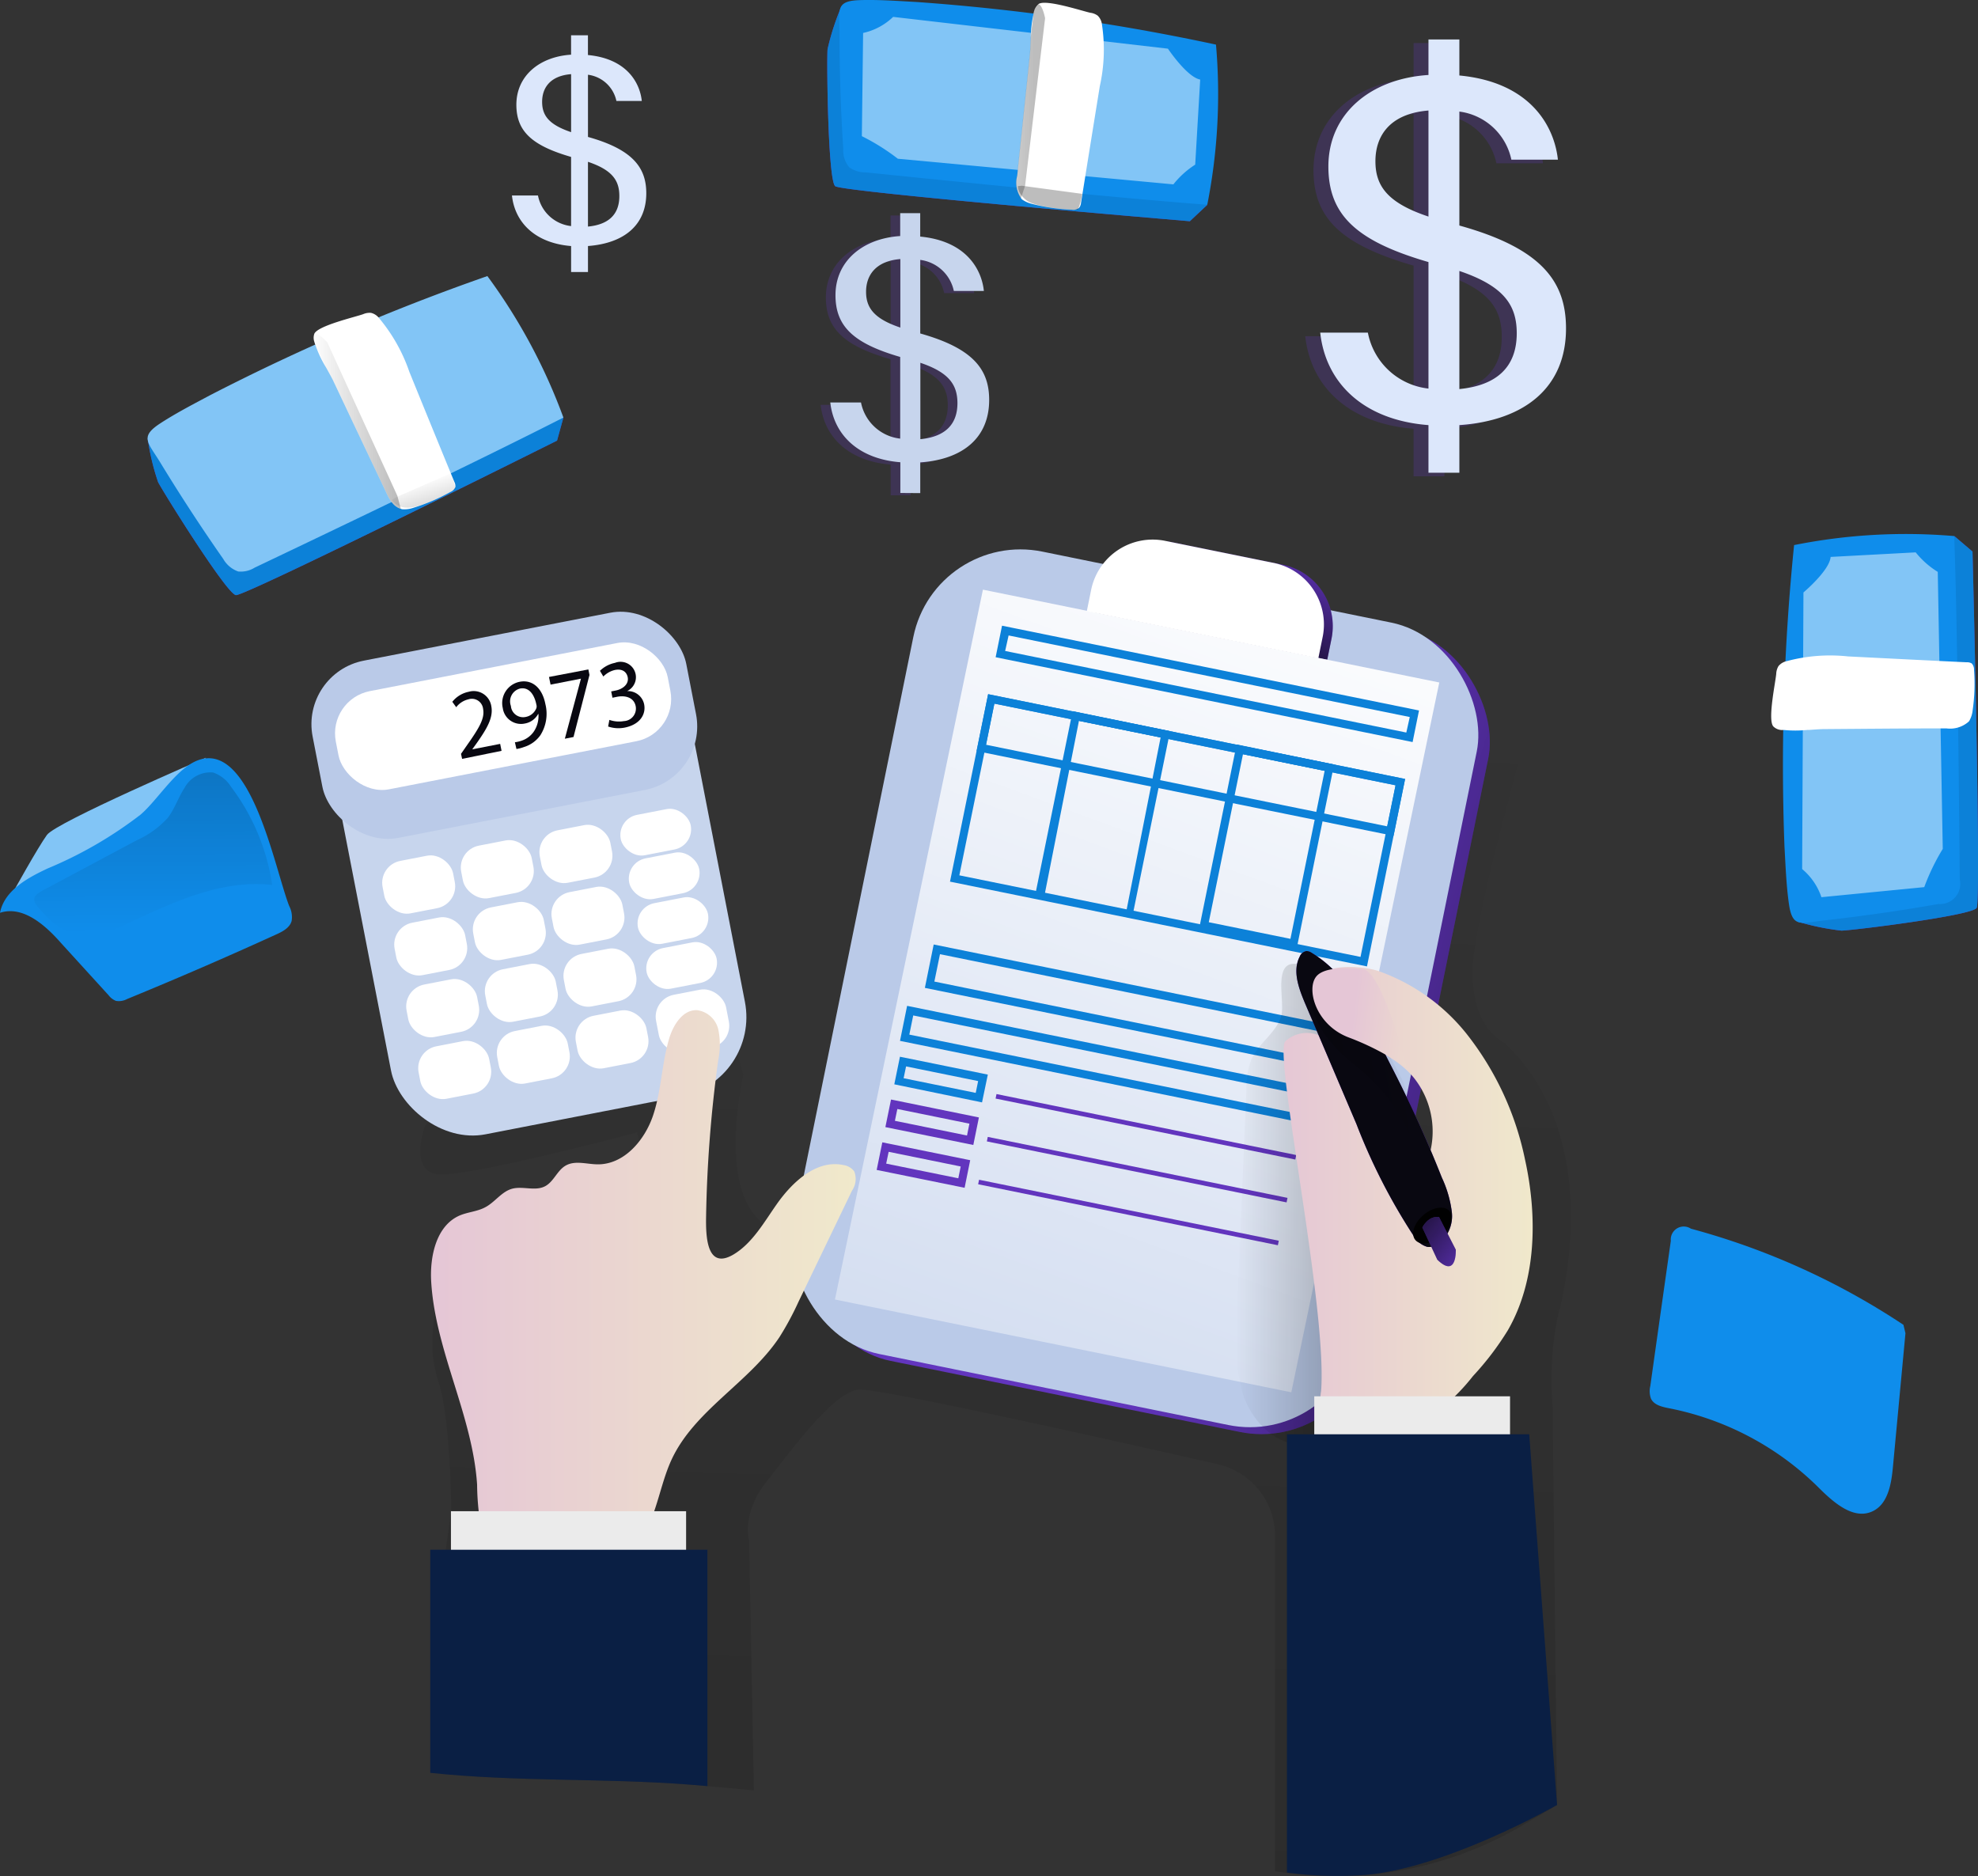 <svg xmlns="http://www.w3.org/2000/svg" xmlns:xlink="http://www.w3.org/1999/xlink" width="179.241" height="170" viewBox="0 0 179.241 170">
  <rect x="0" y="0" width="179.241" height="170" fill="#333333" stroke="none"/>
  <defs>
    <linearGradient id="linear-gradient" x1="0.51" y1="-0.013" x2="0.462" y2="2.094" gradientUnits="objectBoundingBox">
      <stop offset="0" stop-color="#010101" stop-opacity="0"/>
      <stop offset="0.95" stop-color="#010101"/>
    </linearGradient>
    <linearGradient id="linear-gradient-2" x1="0.65" y1="0.519" x2="1.998" y2="0.692" xlink:href="#linear-gradient"/>
    <linearGradient id="linear-gradient-3" x1="1.04" y1="-0.088" x2="0.123" y2="1.198" xlink:href="#linear-gradient"/>
    <linearGradient id="linear-gradient-4" x1="0.171" y1="1.684" x2="0.694" y2="-0.2" gradientUnits="objectBoundingBox">
      <stop offset="0" stop-color="#fff" stop-opacity="0"/>
      <stop offset="0.95" stop-color="#fff"/>
    </linearGradient>
    <linearGradient id="linear-gradient-5" x1="0" y1="0.5" x2="1" y2="0.5" xlink:href="#linear-gradient"/>
    <linearGradient id="linear-gradient-6" x1="0.001" y1="0.5" x2="1.001" y2="0.5" gradientUnits="objectBoundingBox">
      <stop offset="0" stop-color="#e5c6d6"/>
      <stop offset="0.42" stop-color="#ead4d0"/>
      <stop offset="1" stop-color="#f0e9cb"/>
    </linearGradient>
    <linearGradient id="linear-gradient-7" x1="0" y1="0.5" x2="1" y2="0.5" xlink:href="#linear-gradient-6"/>
    <linearGradient id="linear-gradient-8" x1="0.872" y1="0.426" x2="-3.031" y2="1.334" xlink:href="#linear-gradient"/>
    <linearGradient id="linear-gradient-9" x1="-12.142" y1="52.589" x2="-9.339" y2="50.544" xlink:href="#linear-gradient"/>
    <linearGradient id="linear-gradient-10" x1="0.412" y1="0.456" x2="1.571" y2="0.618" xlink:href="#linear-gradient-6"/>
    <linearGradient id="linear-gradient-11" x1="1.032" y1="1.218" x2="-0.37" y2="-0.833" xlink:href="#linear-gradient"/>
    <linearGradient id="linear-gradient-12" x1="0.503" y1="0.953" x2="0.483" y2="-0.619" xlink:href="#linear-gradient"/>
    <linearGradient id="linear-gradient-13" x1="0.379" y1="0.238" x2="1.002" y2="1.382" xlink:href="#linear-gradient"/>
    <linearGradient id="linear-gradient-14" x1="0" y1="0.5" x2="1" y2="0.5" xlink:href="#linear-gradient"/>
    <linearGradient id="linear-gradient-15" x1="0.563" y1="-3.496" x2="1.178" y2="-1.849" xlink:href="#linear-gradient"/>
    <linearGradient id="linear-gradient-16" x1="-2.277" y1="0.193" x2="0.785" y2="0.193" xlink:href="#linear-gradient"/>
    <linearGradient id="linear-gradient-17" x1="14.738" y1="-5.359" x2="16.855" y2="-4.749" xlink:href="#linear-gradient"/>
    <linearGradient id="linear-gradient-18" x1="1.818" y1="-39.311" x2="2.269" y2="-39.311" xlink:href="#linear-gradient"/>
  </defs>
  <g id="revenue_3" transform="translate(-58.57 -25.346)">
    <path id="Path_611" data-name="Path 611" d="M90.82,126.042a20.924,20.924,0,0,0,.939,3.968c.485.939,6.217,10.135,7.052,10.24s29.1-14,29.1-14l.576-2.091Z" transform="translate(-18.863 -60.978)" fill="#6235be"/>
    <path id="Path_612" data-name="Path 612" d="M90.82,126.042a20.924,20.924,0,0,0,.939,3.968c.485.939,6.217,10.135,7.052,10.24s29.1-14,29.1-14l.576-2.091Z" transform="translate(-18.863 -60.978)" fill="#0c81d8"/>
    <path id="Path_613" data-name="Path 613" d="M64,204.247s2.195-3.968,3.029-5.12,14.416-7,14.416-7-5.12,5.954-6.059,6.372S64,204.247,64,204.247Z" transform="translate(-4.206 -98.124)" fill="#82c5f6"/>
    <path id="Path_614" data-name="Path 614" d="M248.312,234.8a29.126,29.126,0,0,0-.417,7.941l.4,36.071c-.83.517-1.678,1.007-2.526,1.483a33.3,33.3,0,0,1-23.033,4.517h0V254.431a6.653,6.653,0,0,0-5.179-6.494c-9.927-2.267-30.8-6.92-32.538-6.762-2.3.209-6.072,5.442-8.371,8.358s-1.565,5.324-1.565,5.324l.431,22.638c-1.392-.15-2.8-.268-4.2-.39-.594-.059-1.175-.1-1.764-.145-6.7-.522-13.822-.3-20.77-.834l-1.6-17.5.907-6.439s-.045-8.195-1.1-11.532-.417-4.812-.417-7.111,19.863-9.6,19.863-9.6l-1.5-6.068s-15.677,4.186-18.185,3.773-1.038-4.394-1.038-4.394l23.826-22.561,5.016,17.958s-1.887,8.163.621,12.126,5.85,1.038,6.889-.2a25.378,25.378,0,0,1,4.571-3.3L198.587,178.8s33.014-1.469,39.036-1.692,7.351,4.408,7.555,5.242-3.546,12.544-4.39,19.219,2.721,8.163,2.721,8.163C252.289,218.074,249.16,231.448,248.312,234.8Z" transform="translate(-48.63 -89.911)" opacity="0.26" fill="url(#linear-gradient)"/>
    <rect id="Rectangle_128" data-name="Rectangle 128" width="52.101" height="74.195" rx="9.91" transform="translate(144.351 73.98) rotate(11.5)" fill="#6235be"/>
    <rect id="Rectangle_129" data-name="Rectangle 129" width="52.101" height="74.195" rx="9.91" transform="translate(144.351 73.98) rotate(11.5)" fill="url(#linear-gradient-2)"/>
    <rect id="Rectangle_130" data-name="Rectangle 130" width="52.101" height="74.195" rx="9.91" transform="translate(143.309 73.353) rotate(11.5)" fill="#bacae8"/>
    <path id="Path_615" data-name="Path 615" d="M5.7,0H15.736a5.687,5.687,0,0,1,5.687,5.687V7.641H0V5.691A5.687,5.687,0,0,1,5.7,0Z" transform="translate(159.369 73.374) rotate(11.5)" fill="#6235be"/>
    <path id="Path_616" data-name="Path 616" d="M5.7,0H15.736a5.687,5.687,0,0,1,5.687,5.687V7.641H0V5.691A5.687,5.687,0,0,1,5.7,0Z" transform="translate(159.369 73.374) rotate(11.5)" fill="url(#linear-gradient-3)"/>
    <path id="Path_617" data-name="Path 617" d="M266.764,215.9l-41.354-8.408,13.41-64.323,41.354,8.412Z" transform="translate(-91.18 -64.392)" fill="url(#linear-gradient-4)"/>
    <path id="Path_618" data-name="Path 618" d="M5.687,0H15.722a5.687,5.687,0,0,1,5.687,5.687V7.659H0V5.687A5.687,5.687,0,0,1,5.687,0Z" transform="translate(158.581 73.221) rotate(11.5)" fill="#fff"/>
    <path id="Path_619" data-name="Path 619" d="M298.035,176.294l-37.785-7.687.58-2.857,37.785,7.682Zm-36.923-8.254,36.352,7.392.313-1.406-36.352-7.392Z" transform="translate(-111.458 -83.707)" fill="#0c81d8"/>
    <path id="Path_620" data-name="Path 620" d="M288.915,204.1l-37.785-7.682,3.456-16.983,37.785,7.682Zm-36.937-8.254,36.352,7.392,3.174-15.55-36.352-7.4Z" transform="translate(-106.474 -91.183)" fill="#0c81d8"/>
    <path id="Path_621" data-name="Path 621" d="M294.225,192.268l-37.785-7.682,1.048-5.156,37.785,7.682ZM257.3,184.015l36.352,7.392.757-3.723-36.356-7.4Z" transform="translate(-109.376 -91.183)" fill="#0c81d8"/>
    <path id="Path_622" data-name="Path 622" d="M277,201.282l-8.834-1.814,3.388-16.648,8.834,1.814Zm-7.972-1.877,7.4,1.506,3.1-15.7-7.4-1.506Z" transform="translate(-115.787 -93.036)" fill="#0c81d8"/>
    <path id="Path_623" data-name="Path 623" d="M309.768,207.942l-8.838-1.814,3.388-16.648,8.834,1.814Zm-7.972-2.354,7.4,1.506,3.1-15.228-7.4-1.506Z" transform="translate(-133.69 -96.676)" fill="#0c81d8"/>
    <path id="Path_624" data-name="Path 624" d="M283.432,240.973l-37.322-7.591.8-3.932,37.327,7.587Zm-36.461-8.163,35.894,7.319.508-2.5-35.894-7.3Z" transform="translate(-103.731 -118.52)" fill="#0c81d8"/>
    <path id="Path_625" data-name="Path 625" d="M281.07,253.006l-39.93-8.122.644-3.174,39.93,8.122Zm-39.086-8.689,38.5,7.827.354-1.732-38.5-7.832Z" transform="translate(-101.014 -125.22)" fill="#0c81d8"/>
    <path id="Path_626" data-name="Path 626" d="M247.95,256.01,240,254.373l.512-2.5,7.963,1.619Zm-7.106-2.19,6.535,1.329.218-1.07-6.53-1.329Z" transform="translate(-100.391 -130.772)" fill="#0c81d8"/>
    <rect id="Rectangle_131" data-name="Rectangle 131" width="27.717" height="0.417" transform="translate(148.87 124.483) rotate(11.5)" fill="#6235be"/>
    <path id="Path_627" data-name="Path 627" d="M246.188,264.542l-7.968-1.619.512-2.5,7.963,1.624Zm-7.106-2.19,6.535,1.333.218-1.075-6.53-1.329Z" transform="translate(-99.419 -135.445)" fill="#6235be"/>
    <rect id="Rectangle_132" data-name="Rectangle 132" width="27.717" height="0.417" transform="translate(148.08 128.365) rotate(11.5)" fill="#6235be"/>
    <path id="Path_628" data-name="Path 628" d="M244.448,273.1l-7.968-1.619.512-2.5,7.963,1.619Zm-7.106-2.19,6.535,1.329.218-1.07-6.53-1.329Z" transform="translate(-98.468 -140.123)" fill="#6235be"/>
    <rect id="Rectangle_133" data-name="Rectangle 133" width="27.717" height="0.417" transform="translate(147.29 132.248) rotate(11.5)" fill="#6235be"/>
    <path id="Path_629" data-name="Path 629" d="M312.416,237.856c-.331,1.6-2,2.544-2.7,4.018a7.2,7.2,0,0,0-.485,2.762l-.884,20.734a18.691,18.691,0,0,0,.594,7.052c.789,2.24,2.671,4.258,5.034,4.476a3.469,3.469,0,0,0,2.118-.454c1.392-.857,1.705-2.721,1.859-4.331a250.87,250.87,0,0,0,.553-31.554,9.853,9.853,0,0,0-.376-2.852c-.517-1.487-2.322-3.755-3.886-4.258C311.5,232.546,312.688,236.441,312.416,237.856Z" transform="translate(-137.708 -120.632)" opacity="0.26" fill="url(#linear-gradient-5)"/>
    <rect id="Rectangle_134" data-name="Rectangle 134" width="32.669" height="41.735" rx="7.31" transform="translate(87.433 88.556) rotate(-11)" fill="#c7d5ed"/>
    <rect id="Rectangle_135" data-name="Rectangle 135" width="34.492" height="16.362" rx="5.87" transform="translate(85.78 86.329) rotate(-11)" fill="#bacae8"/>
    <rect id="Rectangle_136" data-name="Rectangle 136" width="30.638" height="9.065" rx="3.9" transform="translate(88.257 88.715) rotate(-11)" fill="#fff"/>
    <rect id="Rectangle_137" data-name="Rectangle 137" width="6.508" height="4.843" rx="2.02" transform="translate(92.855 103.742) rotate(-11)" fill="#fff"/>
    <rect id="Rectangle_138" data-name="Rectangle 138" width="6.508" height="4.843" rx="2.02" transform="translate(99.979 102.359) rotate(-11)" fill="#fff"/>
    <rect id="Rectangle_139" data-name="Rectangle 139" width="6.508" height="4.843" rx="2.02" transform="translate(107.103 100.97) rotate(-11)" fill="#fff"/>
    <rect id="Rectangle_140" data-name="Rectangle 140" width="6.508" height="4.843" rx="2.02" transform="translate(93.945 109.341) rotate(-11)" fill="#fff"/>
    <rect id="Rectangle_141" data-name="Rectangle 141" width="6.508" height="4.843" rx="2.02" transform="translate(101.069 107.957) rotate(-11)" fill="#fff"/>
    <rect id="Rectangle_142" data-name="Rectangle 142" width="6.508" height="4.843" rx="2.02" transform="translate(108.192 106.573) rotate(-11)" fill="#fff"/>
    <rect id="Rectangle_143" data-name="Rectangle 143" width="6.508" height="4.843" rx="2.02" transform="translate(95.03 114.944) rotate(-11)" fill="#fff"/>
    <rect id="Rectangle_144" data-name="Rectangle 144" width="6.508" height="4.843" rx="2.02" transform="translate(102.158 113.56) rotate(-11)" fill="#fff"/>
    <rect id="Rectangle_145" data-name="Rectangle 145" width="6.508" height="4.843" rx="2.02" transform="translate(109.281 112.172) rotate(-11)" fill="#fff"/>
    <rect id="Rectangle_146" data-name="Rectangle 146" width="6.508" height="4.843" rx="2.02" transform="translate(96.119 120.542) rotate(-11)" fill="#fff"/>
    <rect id="Rectangle_147" data-name="Rectangle 147" width="6.508" height="4.843" rx="2.02" transform="translate(103.243 119.158) rotate(-11)" fill="#fff"/>
    <rect id="Rectangle_148" data-name="Rectangle 148" width="6.508" height="4.843" rx="2.02" transform="translate(110.371 117.775) rotate(-11)" fill="#fff"/>
    <rect id="Rectangle_149" data-name="Rectangle 149" width="6.462" height="3.728" rx="1.864" transform="translate(114.463 99.54) rotate(-11)" fill="#fff"/>
    <rect id="Rectangle_150" data-name="Rectangle 150" width="6.462" height="3.746" rx="1.873" transform="translate(115.228 103.484) rotate(-11)" fill="#fff"/>
    <rect id="Rectangle_151" data-name="Rectangle 151" width="6.462" height="3.746" rx="1.873" transform="translate(116.021 107.544) rotate(-11)" fill="#fff"/>
    <rect id="Rectangle_152" data-name="Rectangle 152" width="6.462" height="3.746" rx="1.873" transform="translate(116.81 111.613) rotate(-11)" fill="#fff"/>
    <rect id="Rectangle_153" data-name="Rectangle 153" width="6.462" height="5.347" rx="2.02" transform="translate(117.638 115.874) rotate(-11)" fill="#fff"/>
    <path id="Path_630" data-name="Path 630" d="M320.018,237.062a3.883,3.883,0,0,0,2.2,2.485c2.5,1.36,5.406,2.131,7.315,4.367a7.8,7.8,0,0,1,1.048,8.195c-.213.431-.526.875-.984.907a1.583,1.583,0,0,1-1.048-.453,15.94,15.94,0,0,1-5.505-8.834,6.907,6.907,0,0,0-1.007-2.839,2.87,2.87,0,0,0-4.081-.222c-1.138,1.016,3.818,24.126,3.229,31.717a3.859,3.859,0,0,0,.24,2.2,2.653,2.653,0,0,0,.671.748,6.8,6.8,0,0,0,7.138.54,18.7,18.7,0,0,0,5.723-4.87,26.149,26.149,0,0,0,3.143-4.127c2.58-4.458,2.721-10.231,1.564-15.482a27.23,27.23,0,0,0-5.342-11.451,17.818,17.818,0,0,0-7.941-5.632C324.412,233.675,319.41,233.47,320.018,237.062Z" transform="translate(-142.901 -120.976)" fill="url(#linear-gradient-6)"/>
    <rect id="Rectangle_154" data-name="Rectangle 154" width="17.741" height="3.501" transform="translate(177.665 151.871)" fill="#ebebeb"/>
    <path id="Path_631" data-name="Path 631" d="M340.413,327.32l2.526,33.59c-4.689,2.6-12.126,5.968-17.546,6.349a35.093,35.093,0,0,1-6.934-.222V327.32Z" transform="translate(-143.271 -172.007)" fill="#0a1f44"/>
    <path id="Path_632" data-name="Path 632" d="M121.583,95.89a51.43,51.43,0,0,1,6.889,12.82c-7.36,3.759-20.52,10.049-27.976,13.6a2.39,2.39,0,0,1-1.492.349,2.539,2.539,0,0,1-1.36-1.143q-2.984-4.267-5.714-8.752c-1.125-1.837-1.877-2.3.032-3.542,1.451-.943,3.016-1.746,4.535-2.558A195.45,195.45,0,0,1,121.583,95.89Z" transform="translate(-18.848 -45.528)" fill="#82c5f6"/>
    <path id="Path_633" data-name="Path 633" d="M97.27,114.74a5.7,5.7,0,0,0,1.574-2.667L121.6,101.58s2.816,1.306,3.954.871l3.628,6.8a8.151,8.151,0,0,0-.748,2.553L105.9,122.844a19.612,19.612,0,0,0-3.846-.054Z" transform="translate(-22.388 -48.637)" fill="rgba(1,1,1,0)"/>
    <path id="Path_634" data-name="Path 634" d="M136.817,119.025a.816.816,0,0,1-.431.431,17.538,17.538,0,0,1-3.369,1.442,2.485,2.485,0,0,1-1,.132.454.454,0,0,1-.145-.041c-.671-.181-1.07-.907-1.36-1.56q-2.388-5.013-4.753-10.022c-.132-.281-.385-.726-.653-1.215l-.073-.118a10.286,10.286,0,0,1-.907-1.959.272.272,0,0,1-.045-.136.277.277,0,0,1-.041-.118,1.093,1.093,0,0,1,0-.739c.34-.73,3.664-1.5,4.422-1.769a1.487,1.487,0,0,1,.712-.118,1.311,1.311,0,0,1,.73.476,15.279,15.279,0,0,1,2.744,4.866q2.027,4.988,4.081,9.977A.825.825,0,0,1,136.817,119.025Z" transform="translate(-36.984 -49.539)" fill="#fff"/>
    <path id="Path_635" data-name="Path 635" d="M65.626,202.217c-1.855.866-3.936,2.009-4.326,4.022,2.068-.676,4.081,1.093,5.514,2.721l4.326,4.748a1.547,1.547,0,0,0,.671.512,1.583,1.583,0,0,0,1.007-.168q6.8-2.789,13.509-5.85c.58-.263,1.229-.6,1.4-1.224a2.181,2.181,0,0,0-.222-1.36c-1.311-3.356-3.456-15.024-8.29-13.192-1.959.748-3.628,3.6-5.188,4.925A37.161,37.161,0,0,1,65.626,202.217Z" transform="translate(-2.73 -98.18)" fill="#0f8deb"/>
    <path id="Path_636" data-name="Path 636" d="M413.937,294.8a65.658,65.658,0,0,0-19.26-8.712,1.176,1.176,0,0,0-1.819,1.1q-.934,6.571-1.859,13.151a1.978,1.978,0,0,0,.064,1.161c.281.571,1,.735,1.624.857a26.475,26.475,0,0,1,13.523,7.152c1.361,1.36,3.174,2.993,4.911,2.195,1.388-.635,1.71-2.422,1.855-3.941l1.143-12.2" transform="translate(-182.882 -149.406)" fill="#0f8deb"/>
    <path id="Path_637" data-name="Path 637" d="M178.734,260.169c1.424-2.036,3.628-4.081,6.045-3.56a1.465,1.465,0,0,1,.989.58,1.862,1.862,0,0,1-.2,1.732l-4.848,10.067a26.751,26.751,0,0,1-1.732,3.215c-2.762,4.154-7.755,6.644-9.814,11.183-1.292,2.857-1.442,6.5-3.973,8.353a8.418,8.418,0,0,1-4.893,1.247,30.336,30.336,0,0,1-4.254-.236,5.811,5.811,0,0,1-2.308-.671,4.535,4.535,0,0,1-1.855-2.948,23.925,23.925,0,0,1-.3-3.564c-.413-6.272-3.768-12.072-4.158-18.348-.145-2.331.453-5.12,2.58-6.04.748-.317,1.6-.358,2.313-.744.875-.454,1.478-1.415,2.435-1.678s2.086.24,2.979-.222c.794-.408,1.1-1.433,1.877-1.877.848-.49,1.909-.122,2.884-.113,2.39.027,4.263-2.154,5.029-4.412s.785-4.712,1.469-7c.376-1.243,1.238-2.617,2.53-2.558a2.287,2.287,0,0,1,1.927,1.787,6.961,6.961,0,0,1-.023,2.789,117.747,117.747,0,0,0-1.093,14.181c-.027,1.741.054,4.8,2.467,3.392C176.53,263.706,177.6,261.779,178.734,260.169Z" transform="translate(-49.787 -125.693)" fill="url(#linear-gradient-7)"/>
    <rect id="Rectangle_155" data-name="Rectangle 155" width="21.309" height="3.959" transform="translate(99.434 162.283)" fill="#ebebeb"/>
    <path id="Path_638" data-name="Path 638" d="M172.394,350.39v21.418c-.594-.059-1.175-.1-1.764-.145-7.528-.58-15.6-.24-23.35-1.057V350.39Z" transform="translate(-49.719 -184.615)" fill="#0a1f44"/>
    <path id="Path_639" data-name="Path 639" d="M321.753,230.937a.907.907,0,0,0-.5-.177.812.812,0,0,0-.612.508c-.662,1.279-.1,2.825.453,4.154l4.694,11.024a53.918,53.918,0,0,0,5.179,10.122,2.072,2.072,0,0,0,1.247,1,1.442,1.442,0,0,0,1.007-.277,3.182,3.182,0,0,0,1.206-2.88,10.335,10.335,0,0,0-.907-3.125,112.058,112.058,0,0,0-4.648-10.222C326.986,237.426,325.44,233.182,321.753,230.937Z" transform="translate(-144.296 -119.236)" fill="#6235be"/>
    <path id="Path_640" data-name="Path 640" d="M321.753,230.937a.907.907,0,0,0-.5-.177.812.812,0,0,0-.612.508c-.662,1.279-.1,2.825.453,4.154l4.694,11.024a53.918,53.918,0,0,0,5.179,10.122,2.072,2.072,0,0,0,1.247,1,1.442,1.442,0,0,0,1.007-.277,3.182,3.182,0,0,0,1.206-2.88,10.335,10.335,0,0,0-.907-3.125,112.058,112.058,0,0,0-4.648-10.222C326.986,237.426,325.44,233.182,321.753,230.937Z" transform="translate(-144.296 -119.236)" fill="#090811"/>
    <path id="Path_641" data-name="Path 641" d="M324.621,241.112a14.387,14.387,0,0,0,2.326,2.313,17.428,17.428,0,0,1,4.535,5.233,27.291,27.291,0,0,1,1.07,2.63c.141.367.367.8.726.789a2,2,0,0,0,.068-1.723,35.368,35.368,0,0,0-2-5.555,51.694,51.694,0,0,0-4.227-7,12.879,12.879,0,0,0-1.569-2.013,1.605,1.605,0,0,0-1.034-.558c-.871,0-1.605,1.36-1.524,2.231A8.633,8.633,0,0,0,324.621,241.112Z" transform="translate(-145.744 -121.679)" fill="url(#linear-gradient-8)"/>
    <ellipse id="Ellipse_31" data-name="Ellipse 31" cx="2.027" cy="1.252" rx="2.027" ry="1.252" transform="translate(186.016 136.759) rotate(-40.42)" fill="url(#linear-gradient-9)"/>
    <path id="Path_642" data-name="Path 642" d="M328.256,234.3s-3.415-.521-4.354.63-.036,4.422,2.957,5.537a23.713,23.713,0,0,1,5.224,2.748S330.065,235.006,328.256,234.3Z" transform="translate(-146.051 -121.105)" fill="url(#linear-gradient-10)"/>
    <path id="Path_643" data-name="Path 643" d="M345.52,284.849s.531-1.1,1.515-.939l1.515,2.948s.122,2.657-1.678.907Z" transform="translate(-158.059 -148.274)" fill="#6235be"/>
    <path id="Path_644" data-name="Path 644" d="M345.52,284.849s.531-1.1,1.515-.939l1.515,2.948s.122,2.657-1.678.907Z" transform="translate(-158.059 -148.274)" fill="url(#linear-gradient-11)"/>
    <path id="Path_645" data-name="Path 645" d="M77.427,201.172a8.432,8.432,0,0,0,2.807-2.023c.644-.825.961-1.859,1.528-2.721a2.659,2.659,0,0,1,2.589-1.4,3.1,3.1,0,0,1,1.628,1.3,19.459,19.459,0,0,1,3.728,8.893c-4.621-.526-9.07,1.6-13.3,3.578-1.492.7-3.174,1.406-4.743.907a7.49,7.49,0,0,1-2.8-2.063c-1.27-1.265-.757-1.519.694-2.267Z" transform="translate(-6.472 -99.683)" opacity="0.26" fill="url(#linear-gradient-12)"/>
    <path id="Path_646" data-name="Path 646" d="M139.89,137.5l5.052-2.218a6.213,6.213,0,0,1,.408,1.383c-.054.222-3.32,1.855-4.39,1.737a1.656,1.656,0,0,1-1.36-.694Z" transform="translate(-45.522 -67.055)" opacity="0.26" fill="url(#linear-gradient-13)"/>
    <path id="Path_647" data-name="Path 647" d="M131.8,123.267c-.671-.181-1.07-.907-1.36-1.56q-2.388-5.013-4.753-10.022c-.132-.281-.385-.726-.653-1.215l-.073-.118c-.535-1.175-.907-1.945-.907-1.945h0a.777.777,0,0,0-.045-.136.277.277,0,0,1-.041-.118c-.122-.268-.209-.653,0-.739.354-.136,1.17.771,1.17.771l6.349,13.909Z" transform="translate(-36.91 -51.818)" opacity="0.26" fill="url(#linear-gradient-14)"/>
    <path id="Path_648" data-name="Path 648" d="M227.9,42a22.217,22.217,0,0,0-1.261,3.882c-.086,1.048.032,11.89.694,12.412s32.134,3.174,32.134,3.174l1.578-1.483Z" transform="translate(-93.077 -16.076)" fill="#6235be"/>
    <path id="Path_649" data-name="Path 649" d="M227.9,42a22.217,22.217,0,0,0-1.261,3.882c-.086,1.048.032,11.89.694,12.412s32.134,3.174,32.134,3.174l1.578-1.483Z" transform="translate(-93.077 -16.076)" fill="#0c81d8"/>
    <path id="Path_650" data-name="Path 650" d="M263.133,44.768a51.553,51.553,0,0,1-.789,14.512c-8.244-.621-22.752-2.1-30.973-2.934a2.413,2.413,0,0,1-1.469-.463,2.338,2.338,0,0,1-.544-1.669q-.34-5.229-.34-10.467c0-2.159-.4-2.948,1.873-3.011,1.728-.05,3.483.082,5.206.177A195.045,195.045,0,0,1,263.133,44.768Z" transform="translate(-94.374 -15.38)" fill="#0f8deb"/>
    <path id="Path_651" data-name="Path 651" d="M233.628,45.556a5.65,5.65,0,0,0,2.721-1.456l24.9,2.88s1.728,2.58,2.925,2.8l-.453,7.709a8.049,8.049,0,0,0-1.977,1.787l-24.969-2.322a19.66,19.66,0,0,0-3.261-2.045Z" transform="translate(-96.845 -17.224)" fill="#82c5f6"/>
    <path id="Path_652" data-name="Path 652" d="M270.061,59.885a.793.793,0,0,1-.589.145,17.545,17.545,0,0,1-3.628-.522,2.6,2.6,0,0,1-.907-.4.418.418,0,0,1-.1-.118,2.461,2.461,0,0,1-.354-2.041c.381-3.678.775-7.351,1.156-11.029.032-.308.05-.821.077-1.36v-.141a10.16,10.16,0,0,1,.249-2.145.2.2,0,0,1,.032-.136.245.245,0,0,1,.023-.122,1.116,1.116,0,0,1,.4-.626c.671-.453,3.909.626,4.694.794a1.41,1.41,0,0,1,.671.268,1.32,1.32,0,0,1,.376.785,15.181,15.181,0,0,1-.19,5.587q-.857,5.292-1.71,10.621a.793.793,0,0,1-.195.444Z" transform="translate(-113.737 -15.681)" fill="#fff"/>
    <path id="Path_653" data-name="Path 653" d="M265.053,77.84l5.469.735a6.208,6.208,0,0,1-.372,1.4c-.163.159-3.8-.145-4.653-.8s-.8-1.3-.8-1.3Z" transform="translate(-113.889 -35.663)" opacity="0.26" fill="url(#linear-gradient-15)"/>
    <path id="Path_654" data-name="Path 654" d="M264.812,59.144a2.461,2.461,0,0,1-.354-2.041c.381-3.678.775-7.351,1.156-11.029.032-.308.05-.821.077-1.36v-.141c.154-1.279.254-2.122.254-2.122h0a.331.331,0,0,1,.032-.136.245.245,0,0,1,.023-.122c.036-.29.163-.667.4-.626.372.068.6,1.265.6,1.265l-1.814,15.183Z" transform="translate(-113.726 -15.838)" opacity="0.26" fill="url(#linear-gradient-16)"/>
    <path id="Path_655" data-name="Path 655" d="M420.46,182.768a22.39,22.39,0,0,0,4,.825c1.052-.027,11.813-1.36,12.244-2.059s-.376-32.288-.376-32.288l-1.651-1.406Z" transform="translate(-199.015 -73.919)" fill="#6235be"/>
    <path id="Path_656" data-name="Path 656" d="M420.46,182.768a22.39,22.39,0,0,0,4,.825c1.052-.027,11.813-1.36,12.244-2.059s-.376-32.288-.376-32.288l-1.651-1.406Z" transform="translate(-199.015 -73.919)" fill="#0c81d8"/>
    <path id="Path_657" data-name="Path 657" d="M418.583,148.431a51.552,51.552,0,0,1,14.512-.816c.295,8.263.422,22.842.5,31.109a1.829,1.829,0,0,1-1.918,2.231q-5.156.907-10.367,1.487c-2.141.24-2.884.726-3.2-1.528-.24-1.71-.3-3.469-.4-5.192A197.3,197.3,0,0,1,418.583,148.431Z" transform="translate(-197.437 -73.693)" fill="#0f8deb"/>
    <path id="Path_658" data-name="Path 658" d="M423.156,182.345a5.691,5.691,0,0,0-1.746-2.549l.118-25.064s2.376-2,2.462-3.22l7.709-.413a7.823,7.823,0,0,0,2,1.769l.453,25.1a19.718,19.718,0,0,0-1.678,3.465Z" transform="translate(-199.534 -75.701)" fill="#82c5f6"/>
    <path id="Path_659" data-name="Path 659" d="M433.4,172.453a.811.811,0,0,1,.209.571,17.087,17.087,0,0,1-.122,3.664,2.459,2.459,0,0,1-.3.957.407.407,0,0,1-.1.113,2.548,2.548,0,0,1-1.991.58c-3.7,0-7.392.036-11.088.064-.313,0-.825.041-1.36.077h-.141a10.686,10.686,0,0,1-2.159,0,.236.236,0,0,1-.141,0,.249.249,0,0,1-.127,0,1.143,1.143,0,0,1-.667-.327c-.512-.617.2-3.954.272-4.757a1.477,1.477,0,0,1,.2-.694,1.311,1.311,0,0,1,.739-.453,15.2,15.2,0,0,1,5.573-.431c3.569.177,7.152.363,10.743.531A.812.812,0,0,1,433.4,172.453Z" transform="translate(-196.158 -86.99)" fill="#fff"/>
    <path id="Path_660" data-name="Path 660" d="M452.12,178.449l.122-5.519a6.185,6.185,0,0,1,1.428.218c.177.141.277,3.791-.281,4.712s-1.2.939-1.2.939Z" transform="translate(-216.317 -87.631)" opacity="0.26" fill="url(#linear-gradient-17)"/>
    <path id="Path_661" data-name="Path 661" d="M433.334,184.59a2.548,2.548,0,0,1-1.991.58c-3.7,0-7.392.036-11.088.063-.313,0-.825.041-1.36.077h-2.422a.25.25,0,0,1-.127,0c-.29,0-.68-.086-.667-.327.032-.381,1.2-.735,1.2-.735l15.292.127Z" transform="translate(-196.402 -93.817)" opacity="0.26" fill="url(#linear-gradient-18)"/>
    <path id="Path_662" data-name="Path 662" d="M152.58,184.958l-.1-.454.485-.7c1.17-1.655,1.678-2.508,1.519-3.36a1.025,1.025,0,0,0-1.338-.88,1.936,1.936,0,0,0-1.1.712l-.354-.49a2.535,2.535,0,0,1,1.483-.907,1.614,1.614,0,0,1,2.05,1.3c.2,1.038-.385,2.027-1.36,3.406l-.367.508h0l2.53-.494.127.63Z" transform="translate(-52.135 -90.847)" fill="#090811"/>
    <path id="Path_663" data-name="Path 663" d="M162.793,182.4a3.175,3.175,0,0,0,.608-.145,2.177,2.177,0,0,0,1.07-.775,2.517,2.517,0,0,0,.454-1.646H164.9a1.7,1.7,0,0,1-1.206.866,1.664,1.664,0,0,1-2-1.4,1.968,1.968,0,0,1,1.528-2.381c1.152-.227,2.05.567,2.331,2.009a3.628,3.628,0,0,1-.453,2.834,2.839,2.839,0,0,1-1.478,1.066,3.479,3.479,0,0,1-.689.181Zm-.363-3.292a1.107,1.107,0,0,0,1.32,1,1.292,1.292,0,0,0,.993-.812.544.544,0,0,0,0-.29c-.19-.961-.689-1.628-1.487-1.474A1.2,1.2,0,0,0,162.431,179.11Z" transform="translate(-57.564 -89.793)" fill="#090811"/>
    <path id="Path_664" data-name="Path 664" d="M174.569,174.49l.1.5-1.447,5.623-.785.154,1.46-5.442h0l-2.753.54-.145-.694Z" transform="translate(-62.682 -88.483)" fill="#090811"/>
    <path id="Path_665" data-name="Path 665" d="M182.037,178.288a2.612,2.612,0,0,0,1.32.109,1.136,1.136,0,0,0,1.061-1.36c-.163-.789-.943-.984-1.678-.843l-.426.086-.113-.571.426-.086c.553-.109,1.2-.531,1.07-1.2-.091-.453-.453-.794-1.156-.658a2.154,2.154,0,0,0-1.052.594l-.308-.517a2.721,2.721,0,0,1,1.36-.721,1.393,1.393,0,0,1,1.1,2.558h0a1.5,1.5,0,0,1,1.546,1.2c.177.907-.372,1.814-1.723,2.1a2.907,2.907,0,0,1-1.542-.091Z" transform="translate(-68.246 -87.71)" fill="#090811"/>
    <g id="Group_88" data-name="Group 88" transform="translate(176.849 29.248)" opacity="0.24">
      <path id="Path_666" data-name="Path 666" d="M331.934,88.589V84.28c-5.9-.476-9.324-3.837-9.814-8.385h4.317a6.3,6.3,0,0,0,5.5,5.07V69.5c-6.526-1.891-9.07-4.258-9.07-8.662,0-4.784,3.827-7.959,9.07-8.29V49.33h2.793V52.6c6.526.617,8.616,4.689,8.929,7.628h-4.217a5.539,5.539,0,0,0-4.712-4.358V66.191c7.51,2.082,9.668,5.111,9.668,9.328,0,5.256-3.628,8.335-9.668,8.761v4.308Zm0-23.205V55.77c-3.533.286-4.807,2.322-4.807,4.594S328.256,64.146,331.934,65.384Zm2.793,4.925v10.7c3.388-.331,5.2-1.986,5.2-5.065C339.929,73.433,338.8,71.683,334.727,70.308Z" transform="translate(-322.12 -49.33)" fill="#6235be"/>
    </g>
    <path id="Path_667" data-name="Path 667" d="M334.919,87.869V83.556c-5.9-.453-9.319-3.832-9.809-8.381h4.317a6.292,6.292,0,0,0,5.492,5.07V68.781c-6.521-1.891-9.07-4.258-9.07-8.662,0-4.784,3.827-7.959,9.07-8.29V48.61h2.8v3.265c6.526.617,8.616,4.689,8.929,7.628h-4.217a5.544,5.544,0,0,0-4.712-4.358V65.471c7.505,2.082,9.664,5.111,9.664,9.328,0,5.256-3.628,8.335-9.664,8.757v4.313Zm0-23.205V55.05c-3.533.286-4.807,2.322-4.807,4.594s1.129,3.787,4.807,5.016Zm2.8,4.925v10.7c3.388-.331,5.2-1.991,5.2-5.065C342.914,72.713,341.789,70.963,337.717,69.588Z" transform="translate(-146.905 -19.689)" fill="#dce7fb"/>
    <g id="Group_89" data-name="Group 89" transform="translate(132.933 44.87)" opacity="0.24">
      <path id="Path_668" data-name="Path 668" d="M231.629,109.139v-2.784c-3.8-.308-6.018-2.481-6.349-5.415h2.789a4.081,4.081,0,0,0,3.546,3.274V96.809c-4.213-1.22-5.859-2.753-5.859-5.6,0-3.088,2.472-5.138,5.859-5.351V83.78h1.814v2.113c4.217.395,5.578,3.025,5.768,4.925h-2.721A3.569,3.569,0,0,0,233.434,88v6.666c4.848,1.36,6.245,3.306,6.245,6.027,0,3.4-2.345,5.383-6.245,5.66v2.784Zm0-14.965V87.961c-2.267.181-3.106,1.5-3.106,2.966s.712,2.426,3.106,3.224Zm1.814,3.174v6.893c2.19-.213,3.36-1.283,3.36-3.27-.009-1.623-.739-2.753-3.369-3.642Z" transform="translate(-225.28 -83.78)" fill="#6235be"/>
    </g>
    <path id="Path_669" data-name="Path 669" d="M233.559,108.675V105.89c-3.8-.3-6.018-2.476-6.349-5.415h2.784a4.081,4.081,0,0,0,3.551,3.274v-7.4c-4.213-1.224-5.864-2.753-5.864-5.6,0-3.088,2.472-5.138,5.864-5.356V83.32h1.814v2.122c4.217.4,5.578,3.029,5.768,4.925h-2.721a3.578,3.578,0,0,0-3.043-2.812v6.666c4.848,1.36,6.245,3.3,6.245,6.022,0,3.4-2.345,5.387-6.245,5.66v2.784Zm0-14.965V87.478c-2.267.186-3.106,1.5-3.106,2.966s.744,2.449,3.106,3.242Zm1.814,3.174V103.8c2.186-.213,3.36-1.283,3.36-3.274-.009-1.633-.735-2.766-3.369-3.651Z" transform="translate(-93.402 -38.658)" fill="#c7d5ed"/>
    <path id="Path_671" data-name="Path 671" d="M168.96,69.23V66.876c-3.215-.258-5.093-2.1-5.36-4.58h2.358a3.447,3.447,0,0,0,3,2.771V58.8C165.4,57.77,164,56.473,164,54.07c0-2.617,2.091-4.349,4.957-4.535V47.78h1.528v1.787c3.564.336,4.716,2.562,4.88,4.163h-2.3a3.025,3.025,0,0,0-2.576-2.376V56.99c4.081,1.138,5.283,2.8,5.283,5.1,0,2.871-1.986,4.535-5.283,4.784V69.23Zm0-12.675V51.3c-1.932.154-2.626,1.27-2.626,2.512S166.956,55.879,168.96,56.555Zm1.528,2.689v5.868c1.85-.177,2.843-1.084,2.843-2.766C173.332,60.954,172.715,59.992,170.489,59.244Z" transform="translate(-58.638 -19.235)" fill="#dce7fb"/>
  </g>
</svg>
